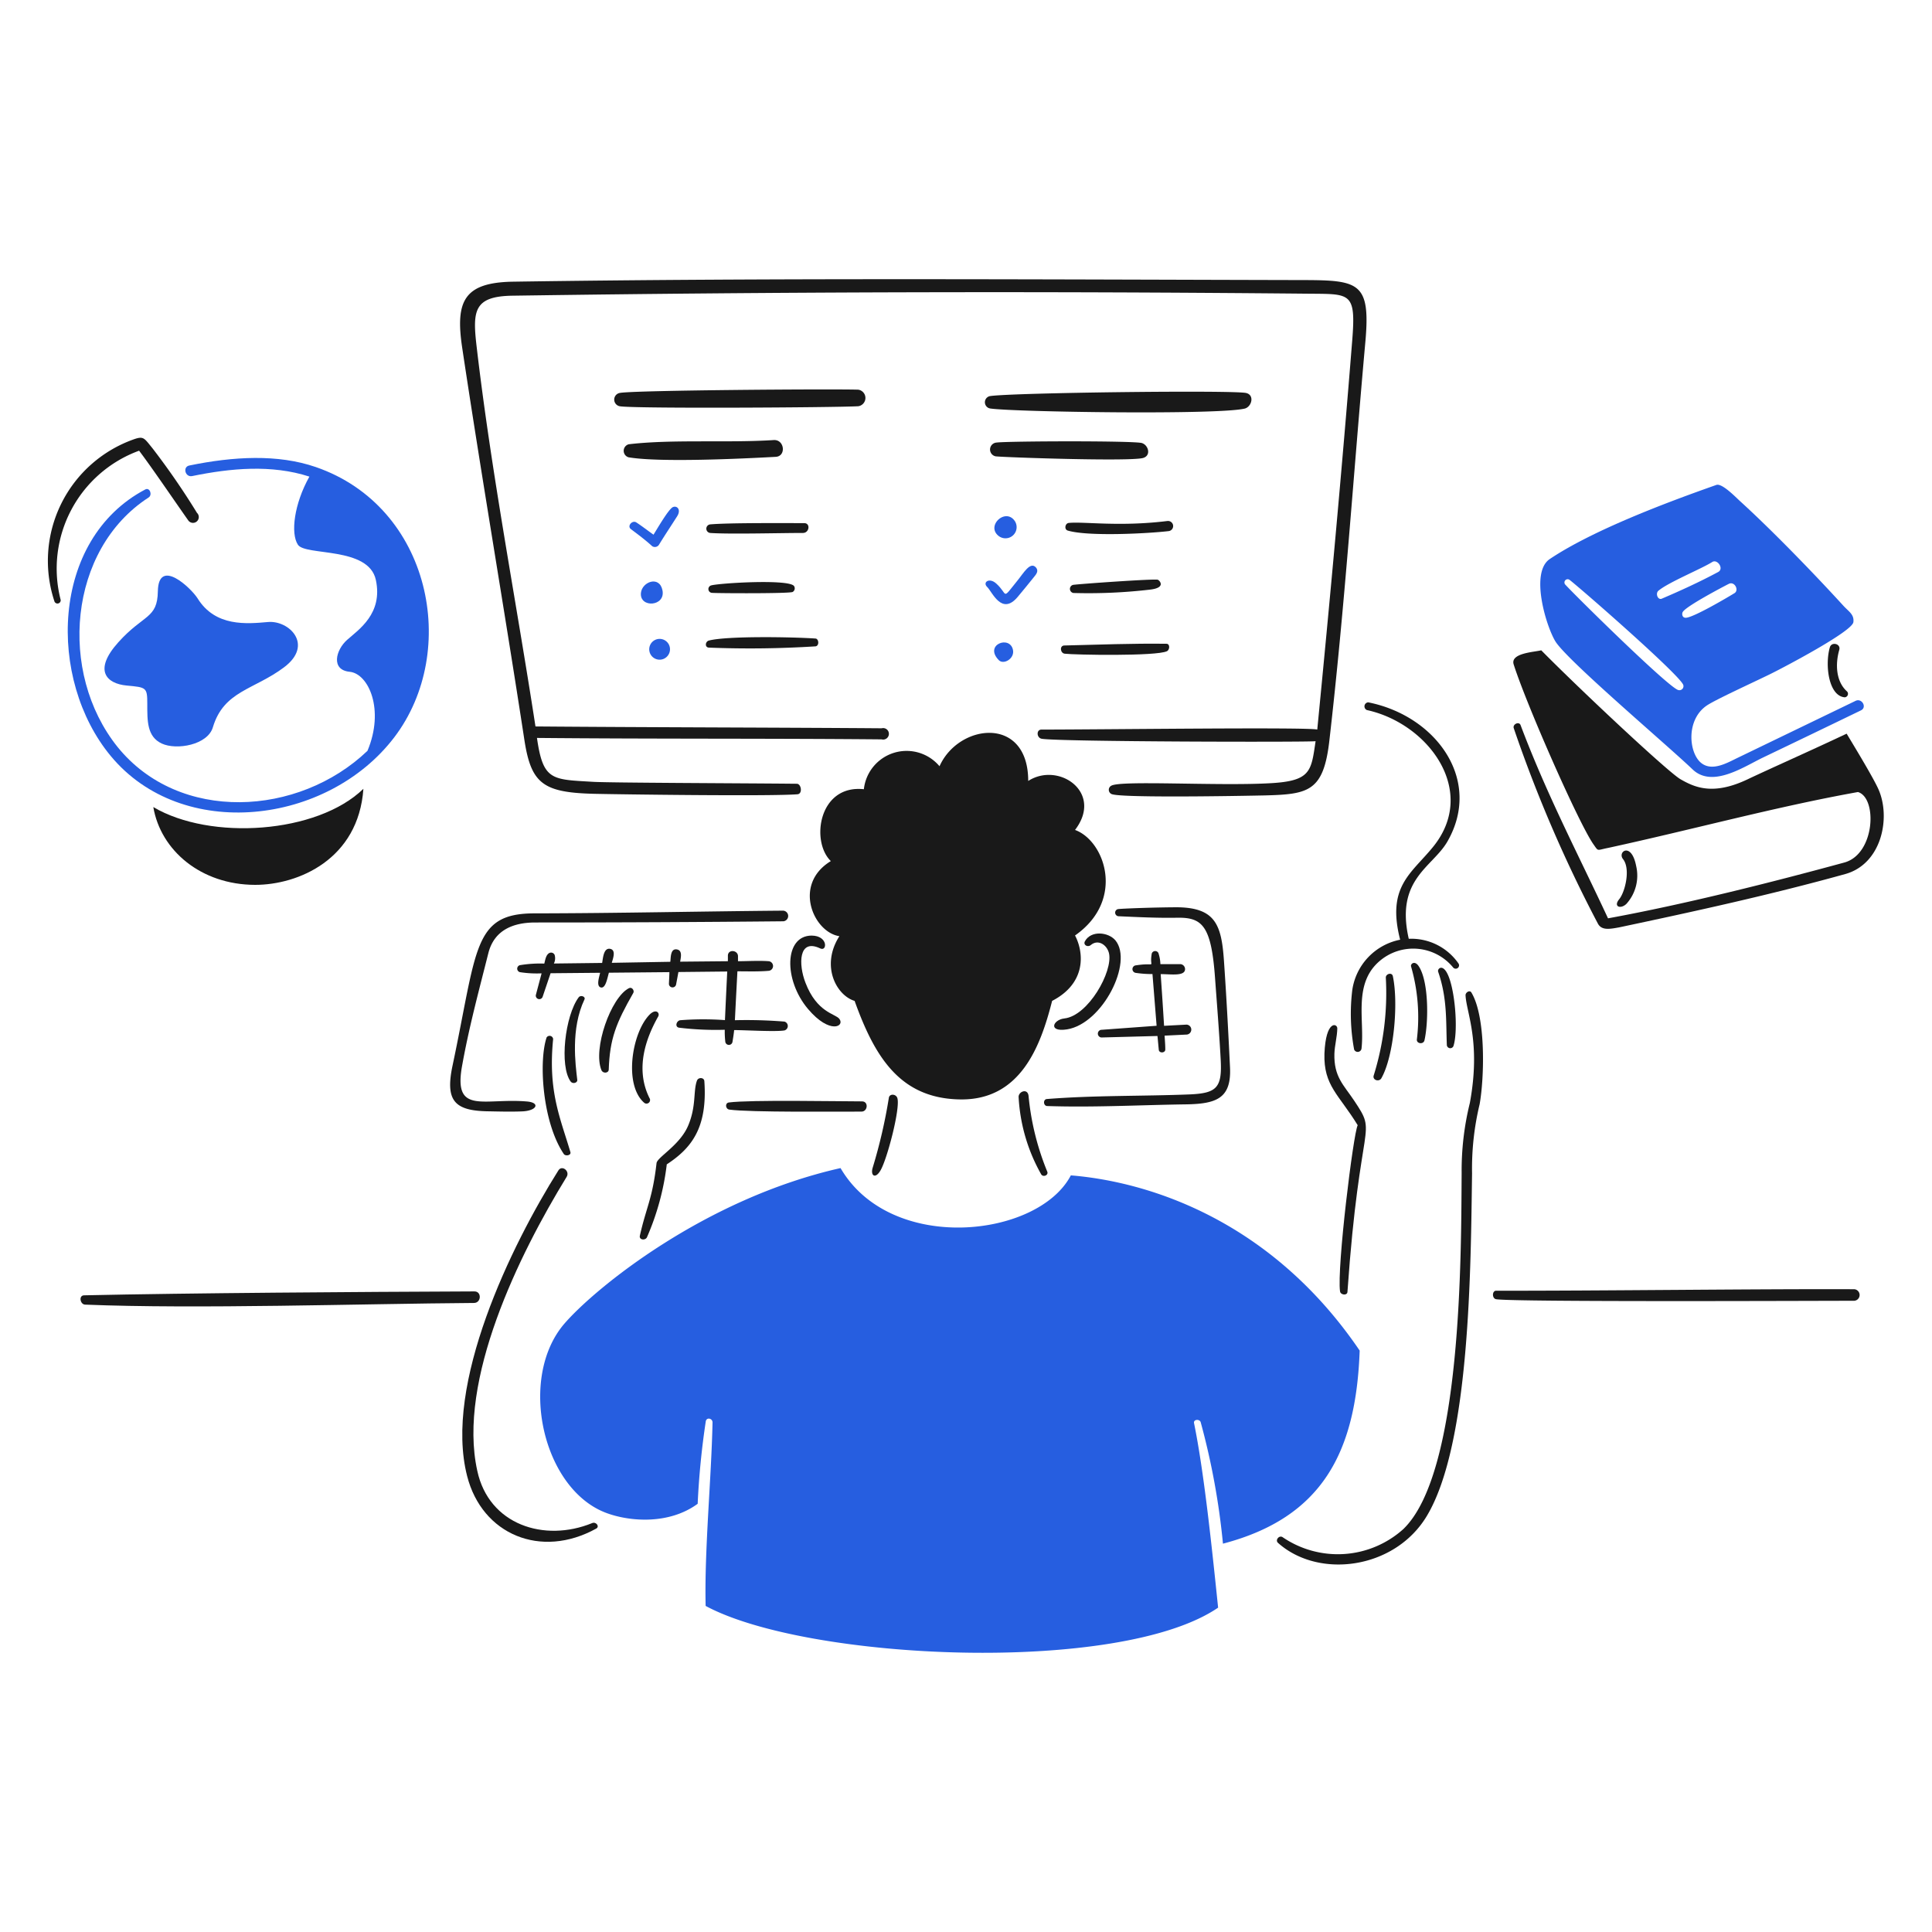 <svg viewBox="0 0 200 200" height="400" width="400" xmlns="http://www.w3.org/2000/svg"><path d="M111.287,96.84c5.239-3.657,3.1-9.8,0-10.924,2.974-3.889-1.7-7.1-4.846-5.072,0-6.815-7.214-5.947-9.182-1.523A4.451,4.451,0,0,0,89.427,81.7c-4.675-.505-5.524,5.406-3.419,7.439-3.979,2.421-1.784,7.38.885,7.773-1.974,3.1-.285,6.143,1.576,6.7,2.07,5.756,4.675,10.109,10.931,10.2s8.325-5.518,9.515-10.2C112.524,101.747,112.185,98.535,111.287,96.84Z" fill="#191919"></path><path d="M106.476,113.455c-.088-.857-1.088-.446-1.028.143a18.192,18.192,0,0,0,2.336,7.969c.2.327.773.1.631-.273A27.465,27.465,0,0,1,106.476,113.455Z" fill="#191919"></path><path d="M84.919,98.184c.715.344.827-1.314-.892-1.332-2.854,0-2.926,4.591-.38,7.6,2.271,2.682,3.847,1.784,3.235,1.011-.423-.529-2.32-.648-3.5-3.729C82.648,99.849,82.644,97.091,84.919,98.184Z" fill="#191919"></path><path d="M92.014,113.64a53.867,53.867,0,0,1-1.677,7.249c-.244.827.285,1.189.814.268.678-1.142,2.052-6.369,1.749-7.463C92.775,113.23,92.085,113.194,92.014,113.64Z" fill="#191919"></path><path d="M112.31,97.441c-.208.381.285.654.595.4.791-.672,1.706,0,1.9.851.417,1.885-2.153,6.464-4.62,6.737-1.189.131-1.724,1.445.28,1.13,3.674-.594,6.874-6.946,5-9.217C114.724,96.477,112.936,96.294,112.31,97.441Z" fill="#191919"></path><path d="M49.114,133.686c-12.06.048-29.645.167-40.4.405-.595,0-.423.939.089.963,11.572.47,28.6-.09,40.265-.172C49.833,134.876,49.881,133.683,49.114,133.686Z" fill="#191919"></path><path d="M191.967,133.461c-9.681-.044-26.481.172-37.084.154-.441,0-.441.809,0,.88,1.843.3,33.557.161,37.071.161a.6.6,0,0,0,.013-1.195Z" fill="#191919"></path><path d="M126.707,99.505c-.255-3.717-.85-5.531-4.8-5.584-2.081,0-5.662.124-6.178.19a.375.375,0,0,0,.041.737c2.158.095,4.05.191,6.072.155,2.593-.048,3.538.791,3.931,6.131.208,2.86.44,5.721.594,8.587s-.416,3.437-3.128,3.568c-4.953.2-9.943.089-14.867.482-.41.03-.38.707.03.725,4.758.161,9.574-.107,14.361-.173,3.193-.047,4.716-.635,4.568-3.823C127.153,106.807,126.958,103.156,126.707,99.505Z" fill="#191919"></path><path d="M114.01,107.4l5.811-.155c.048.476.089.952.136,1.433.042.381.69.339.673-.047,0-.476-.042-.946-.072-1.422l2.319-.113a.517.517,0,0,0-.041-1.028l-2.331.124q-.162-2.664-.352-5.352c1.035,0,2.463.238,2.522-.475a.522.522,0,0,0-.47-.559h-2.081a4.085,4.085,0,0,0-.208-1.154.375.375,0,0,0-.684.048c-.309,1.692.7.866-1.707,1.242a.393.393,0,0,0,.036.768,11.414,11.414,0,0,0,1.742.124l.428,5.353-5.756.422A.4.4,0,0,0,114.01,107.4Z" fill="#191919"></path><path d="M89.243,114.015c-2.379,0-11.579-.179-13.785.112-.434.054-.363.684.042.738,2.135.3,11.364.2,13.677.208C89.843,115.073,89.926,114.015,89.243,114.015Z" fill="#191919"></path><path d="M50.583,115.043c.535.007,2.378.065,3.615,0,1.427-.112,1.7-.9.363-1.017-4.449-.378-7.552,1.36-6.767-3.46.725-4.128,1.784-8.017,2.759-11.894.6-2.379,2.551-3.176,4.858-3.176q12.855,0,25.7-.125a.553.553,0,0,0-.035-1.1c-8.57.071-17.169.268-25.726.28-6.4,0-5.929,3.611-8.5,15.747C46.075,113.943,47.026,115,50.583,115.043Z" fill="#191919"></path><path d="M75.821,107.883c.065-.4.135-.812.178-1.249,1.189,0,4.276.191,5.209.036a.476.476,0,0,0,0-.915,48.589,48.589,0,0,0-5.132-.143q.126-2.533.262-5.061c1.076,0,2.176.041,3.247-.053a.5.5,0,0,0,0-.993c-1.053-.078-2.129,0-3.188,0v-.477c.036-.678-1.016-.8-1.046-.118v.595l-4.942.047c.065-.422.274-1.19-.369-1.272s-.594.844-.648,1.284l-6.06.107c.1-.381.47-1.29-.136-1.439-.726-.173-.773.993-.863,1.451l-4.995.06a1.226,1.226,0,0,0,.077-.892.4.4,0,0,0-.535-.2c-.375.176-.442.765-.535,1.1a12.709,12.709,0,0,0-2.533.165.375.375,0,0,0,0,.72,11.327,11.327,0,0,0,2.253.125l-.594,2.242a.364.364,0,0,0,.7.19l.826-2.444,5.126-.047c-.065.356-.44,1.373.066,1.516s.678-.958.844-1.523l6.262-.059c0,.4-.036.815-.048,1.226a.375.375,0,0,0,.738.07c.083-.433.166-.874.244-1.308l5.054-.053q-.124,2.515-.237,5.031a30.937,30.937,0,0,0-4.627.011c-.392.049-.6.7-.113.774a31.3,31.3,0,0,0,4.722.214,9.1,9.1,0,0,0,.059,1.272A.377.377,0,0,0,75.821,107.883Z" fill="#191919"></path><path d="M137.613,76.687c1.625-14.127,2.486-27.534,3.729-41.3.541-6.048-.618-6.375-6.191-6.393-27.081-.06-55.072-.238-82.029.166-5.132.078-5.994,2.046-5.275,6.845,2.028,13.523,4.365,27.052,6.435,40.581.7,4.549,1.932,5.465,7.261,5.59,2.271.053,18.155.273,21.009.047.553-.041.4-1.082-.065-1.088-5.947-.06-19.327-.095-21.1-.2-4.24-.256-5.168-.089-5.8-4.544,11.929.113,23.727.042,35.68.149a.595.595,0,1,0,0-1.148c-10.841-.083-24.322-.095-35.835-.19-2.016-13.124-4.567-26.207-6.1-39.4-.428-3.669-.25-5.138,3.746-5.192,27.355-.4,54.823-.469,82.2-.208,4.514.048,5.115-.244,4.7,4.883-1.07,13.421-2.307,26.867-3.615,40.241-.9-.273-22.188,0-28.545,0-.559,0-.511.839,0,.946,1.558.321,27.95.368,28.372.255-.47,3.158-.458,4.163-4.965,4.365-5.382.274-15.141-.321-16.17.238a.478.478,0,0,0,0,.863c.72.38,10.7.255,15.89.148C135.443,82.223,137.008,81.948,137.613,76.687Z" fill="#191919"></path><path d="M110.217,67.671c1.041.126,9.467.274,10.579-.255.31-.149.333-.767-.036-.773-3.532-.048-7.059.095-10.585.178C109.663,66.833,109.754,67.616,110.217,67.671Z" fill="#191919"></path><path d="M118.346,47.405c.844-.255.535-1.332-.137-1.54-.785-.25-13.945-.209-15.075-.048a.72.72,0,0,0-.071,1.421C103.764,47.339,117.026,47.8,118.346,47.405Z" fill="#191919"></path><path d="M118.964,61.047c1.731-.171,1.148-.9.9-1.029s-8.19.434-8.784.529a.429.429,0,0,0,.042.839A54.8,54.8,0,0,0,118.964,61.047Z" fill="#191919"></path><path d="M80.09,45.555c-4.8.31-10.484-.1-15,.435a.7.7,0,0,0-.024,1.349c3.229.548,11.644.149,15.23-.047C81.405,47.244,81.227,45.482,80.09,45.555Z" fill="#191919"></path><path d="M73.388,67.041A107.611,107.611,0,0,0,84.42,66.91c.416-.053.345-.785,0-.809-2.421-.166-9.164-.279-11.038.209C73.008,66.405,72.931,67.02,73.388,67.041Z" fill="#191919"></path><path d="M73.626,60.6a.393.393,0,0,0,.107.773c.595.047,8.028.083,8.326-.095a.434.434,0,0,0,.147-.6C81.74,59.925,74.56,60.352,73.626,60.6Z" fill="#191919"></path><path d="M120.843,53.934c-4.97.616-8.628.042-10.2.2-.387.035-.506.672-.107.791,2.135.636,8.379.3,10.454.053a.525.525,0,1,0-.143-1.041Z" fill="#191919"></path><path d="M88.85,40.34c-2.5-.089-23.365.054-24.7.339a.7.7,0,0,0,0,1.374c1.332.261,22.241.137,24.7,0A.866.866,0,0,0,88.85,40.34Z" fill="#191919"></path><path d="M83.254,54.154c-2.29,0-7.8-.041-9.741.131a.446.446,0,0,0,0,.886c1.915.143,7.344,0,9.6,0C83.789,55.177,83.92,54.154,83.254,54.154Z" fill="#191919"></path><path d="M129.009,40.685c-1.291-.315-24.311-.036-26.541.321a.652.652,0,0,0,.071,1.285c2.5.362,23.645.678,26.338,0C129.585,42.083,129.883,40.9,129.009,40.685Z" fill="#191919"></path><path d="M59.907,103.239c-1.413,1.89-2.022,7.136-.826,8.73.208.267.713.137.678-.179-.185-1.581-.7-5.28.743-8.325C60.651,103.168,60.109,102.969,59.907,103.239Z" fill="#191919"></path><path d="M56.583,107.4c-.844,2.539-.41,8.819,1.784,12.066.167.243.785.148.678-.208-1.035-3.521-2.331-6.251-1.784-11.7A.369.369,0,0,0,56.583,107.4Z" fill="#191919"></path><path d="M61.3,157.67c-4.949,2.023-10.7.178-11.894-5.424-2.063-9.355,4.317-22.377,9.253-30.418.363-.595-.487-1.261-.856-.666-4.888,7.767-11.894,22.146-9.443,31.649,1.54,6.03,7.623,8.611,13.38,5.417C62.09,158.008,61.7,157.5,61.3,157.67Z" fill="#191919"></path><path d="M65.111,102.294c-1.882.952-3.759,6.3-2.849,8.492.149.362.743.327.755-.066.107-3.175.756-4.811,2.546-7.939C65.693,102.549,65.426,102.134,65.111,102.294Z" fill="#191919"></path><path d="M72.146,111.873c-.4,1.107-.048,2.623-.91,4.657s-3.2,3.259-3.271,3.878c-.422,3.7-1.058,4.536-1.724,7.5-.107.452.535.529.725.19a26.693,26.693,0,0,0,2.058-7.564c2.539-1.665,4.234-3.759,3.889-8.617C72.889,111.523,72.283,111.493,72.146,111.873Z" fill="#191919"></path><path d="M67.233,113.67c-1.546-3.105-.3-6.31.9-8.439.209-.369-.226-.874-.9-.184-1.825,1.879-2.676,7.237-.559,9.1A.37.37,0,0,0,67.233,113.67Z" fill="#191919"></path><path d="M147.461,107.693c.429-1.891.458-6.089-.595-7.671-.415-.636-.885-.238-.79.036a19.021,19.021,0,0,1,.595,7.57C146.653,108.055,147.36,108.139,147.461,107.693Z" fill="#191919"></path><path d="M143,111.618c1.289-2.278,1.784-7.731,1.189-10.556-.088-.446-.743-.255-.73.143a28.7,28.7,0,0,1-1.262,10.157C142.085,111.82,142.763,112.028,143,111.618Z" fill="#191919"></path><path d="M148.877,100.593c.956,2.764.8,5.078.9,7.611a.357.357,0,0,0,.677.1c.536-1.587.161-6.22-.707-7.665C149.251,99.808,148.78,100.314,148.877,100.593Z" fill="#191919"></path><path d="M138.72,133.681c.053.38.736.463.767.065,1.29-18.5,3.184-16.082.683-19.826-1.07-1.607-2.1-2.451-2.033-4.841.029-.886.285-1.743.3-2.623,0-.523-1.189-.9-1.332,2.616-.1,3.319,1.5,4.235,3.443,7.41C140.093,117.339,138.382,131.284,138.72,133.681Z" fill="#191919"></path><path d="M151.713,103.031c.077,1.784,1.612,4.822.446,11.144a29.114,29.114,0,0,0-.85,7.255c-.06,8.415.053,31.03-6.048,36.87a10.139,10.139,0,0,1-12.488.827c-.357-.233-.8.309-.47.594,4.2,3.753,12.054,2.747,15.384-2.759,4.526-7.487,4.561-25.9,4.7-35.52a28.426,28.426,0,0,1,.785-7.136c.494-2.784.66-9.087-.868-11.585C152.112,102.466,151.7,102.751,151.713,103.031Z" fill="#191919"></path><path d="M141.5,73.505c6.356,1.386,11.578,8.4,6.821,14.2-2.249,2.753-4.787,4.08-3.378,9.574a6.221,6.221,0,0,0-4.954,5.2,20.251,20.251,0,0,0,.19,6.167.4.4,0,0,0,.762-.078c.35-2.973-.916-6.767,1.938-9.134a5.351,5.351,0,0,1,7.534.7.346.346,0,0,0,.565-.4,5.947,5.947,0,0,0-5.143-2.551c-1.415-6.184,2.467-7.4,4-10.068,3.669-6.381-1.189-13.017-8.195-14.409A.417.417,0,0,0,141.5,73.505Z" fill="#191919"></path><path d="M14.4,46.656c1.373,1.819,3.568,5.06,5.09,7.219a.6.6,0,1,0,.9-.785,76.725,76.725,0,0,0-4.6-6.678c-.838-1.029-.91-1.261-1.784-.987A13.34,13.34,0,0,0,5.637,62.26a.333.333,0,0,0,.642-.161A12.994,12.994,0,0,1,14.4,46.656Z" fill="#191919"></path><path d="M190.974,72.185a.363.363,0,0,0,.243-.595c-1.189-1.052-1.23-2.884-.815-4.323.179-.63-.808-.874-.98-.244C188.9,68.849,189.3,72.06,190.974,72.185Z" fill="#191919"></path><path d="M194.482,81.765c-.512-1.191-2.515-4.478-3.318-5.816-3.776,1.784-7.981,3.646-10.246,4.722-3.568,1.695-5.465.851-6.946,0-1.273-.719-10.383-9.259-14.421-13.35-.815.19-3.223.3-2.855,1.463,1.344,4.216,6.756,16.5,8.266,18.631.542.761.3.594,1.529.357,8.878-1.933,17.3-4.246,25.844-5.781,2.022.595,1.784,6.435-1.421,7.3-7.267,1.98-16.407,4.305-24.453,5.774-3.08-6.613-6.315-12.744-9.051-20-.155-.416-.838-.1-.708.31A141.275,141.275,0,0,0,165.4,95.586c.38.755,1.225.594,2.206.416,7.873-1.665,15.723-3.384,23.43-5.525C194.774,89.425,195.745,84.7,194.482,81.765Z" fill="#191919"></path><path d="M168.364,93.57a4.361,4.361,0,0,0,1.011-3.919c-.488-2.545-1.968-1.481-1.362-.72.8,1,.226,3.4-.4,4.163S167.763,94.147,168.364,93.57Z" fill="#191919"></path><path d="M26.409,91.6c4.466.007,10.7-2.646,11.21-9.943-4.787,4.651-15.831,5.388-21.748,1.891C16.639,88.057,20.825,91.592,26.409,91.6Z" fill="#191919"></path><path d="M69.255,66.75a1.076,1.076,0,1,0-.6,1.474A1.082,1.082,0,0,0,69.255,66.75Z" fill="#265ee0"></path><path d="M103.4,68.343c.493.5,1.653-.16,1.462-1.07C104.543,65.721,101.825,66.745,103.4,68.343Z" fill="#265ee0"></path><path d="M105.358,61.784c.587-.7,1.142-1.385,1.707-2.087.214-.262.487-.6.172-.958-.594-.648-1.284.6-1.92,1.374-1.678,2.076-.916,1.433-2.189.292-.72-.655-1.445-.125-.933.362S103.694,63.776,105.358,61.784Z" fill="#265ee0"></path><path d="M103.384,55.487a1.155,1.155,0,0,0,1.689-1.517C104.127,52.5,102.024,54.427,103.384,55.487Z" fill="#265ee0"></path><path d="M67.519,56.545a.509.509,0,0,0,.714-.178c.594-.976,1.248-1.945,1.867-2.926.428-.672,0-1.13-.44-.946S68,54.8,67.65,55.35c-.595-.422-1.19-.886-1.784-1.273-.422-.256-.976.381-.553.7C66.044,55.326,66.805,55.891,67.519,56.545Z" fill="#265ee0"></path><path d="M68.578,61.106c-.317-1.564-2.123-.874-2.23.28C66.2,62.967,68.921,62.8,68.578,61.106Z" fill="#265ee0"></path><path d="M192.085,72.554l-12.249,5.917c-1.053.511-2.564,1.385-3.682.547-1.314-.981-1.671-4.43.482-5.947.892-.636,5.441-2.688,6.9-3.431,1.189-.595,8.183-4.258,8.325-5.233.1-.8-.475-1.088-1.04-1.707-3.033-3.324-7.41-7.838-10.7-10.829-.409-.369-1.855-1.879-2.443-1.671-5.073,1.784-12.78,4.674-17.246,7.671-2.075,1.392-.368,6.994.595,8.546,1.273,2.01,11.549,10.7,14.195,13.237,2.016,1.915,5.173-.2,7.19-1.189q5.118-2.451,10.227-4.924C193.305,73.232,192.746,72.233,192.085,72.554Zm-20.4-11.406c1.051-.88,4.46-2.266,5.572-2.973.534-.333,1.248.713.594,1.046-1.891,1.011-3.841,1.909-5.81,2.748C171.623,62.165,171.339,61.435,171.683,61.148Zm2.068,10.288c-.879-.119-10.626-9.723-11.732-10.936a.333.333,0,0,1,.464-.47c1.331,1.041,11.584,10,11.774,10.9A.417.417,0,0,1,173.751,71.436Zm.453-8.094c.341-.59,4.163-2.6,4.757-2.9s1.089.642.595.958c-.636.392-4.311,2.569-5.067,2.551C174.15,63.949,174.076,63.564,174.2,63.342Z" fill="#265ee0"></path><path d="M12.244,66.494c-2.63,2.93-1.189,4.282.862,4.472s2.141.184,2.141,1.915-.036,3.378,1.5,4.091,4.757.143,5.292-1.689c1.13-3.77,4.246-3.865,7.362-6.2s.53-4.883-1.653-4.692-5.447.523-7.291-2.444c-.66-1.053-4.043-4.282-4.115-.75C16.3,64.08,14.871,63.567,12.244,66.494Z" fill="#265ee0"></path><path d="M32.677,48.344c-3.913-1.345-8.486-1.1-13.083-.154-.714.149-.416,1.237.292,1.094,3.978-.815,8.218-1.219,12.143.054-1.582,2.824-1.963,5.869-1.19,7.052s7.321.155,8.07,3.646-1.784,5.144-2.973,6.2-1.7,3.116.261,3.307,3.634,3.925,1.844,8.182c-7.136,6.821-19.488,7.5-25.88-.41C6.006,69.634,7.058,56.89,15.384,51.5c.416-.267.125-1.076-.345-.832-9.866,5.2-10.121,19.707-3.574,27.593,7.392,8.92,22.437,7.136,29.353-1.939C47.609,67.4,44.619,52.45,32.677,48.344Z" fill="#265ee0"></path><path d="M110.853,121.674c-3.384,6.47-18.631,8.171-23.841-.755-14.081,3.175-25.351,12.393-28.544,16.056-4.918,5.631-2.319,17.275,4.389,19.678,2.378.862,6.4,1.189,9.366-.982a82.059,82.059,0,0,1,.838-8.527c.072-.458.7-.333.7.107-.119,5.8-.85,13.255-.713,18.994,10.573,5.691,42.87,7.136,53.051.178-.667-6.47-1.481-14.177-2.492-19.1-.083-.41.595-.446.69-.089A74.908,74.908,0,0,1,126.6,159.8c10.324-2.706,13.779-9.515,14.153-19.988C131.667,126.431,119.1,122.346,110.853,121.674Z" fill="#265ee0"></path></svg>